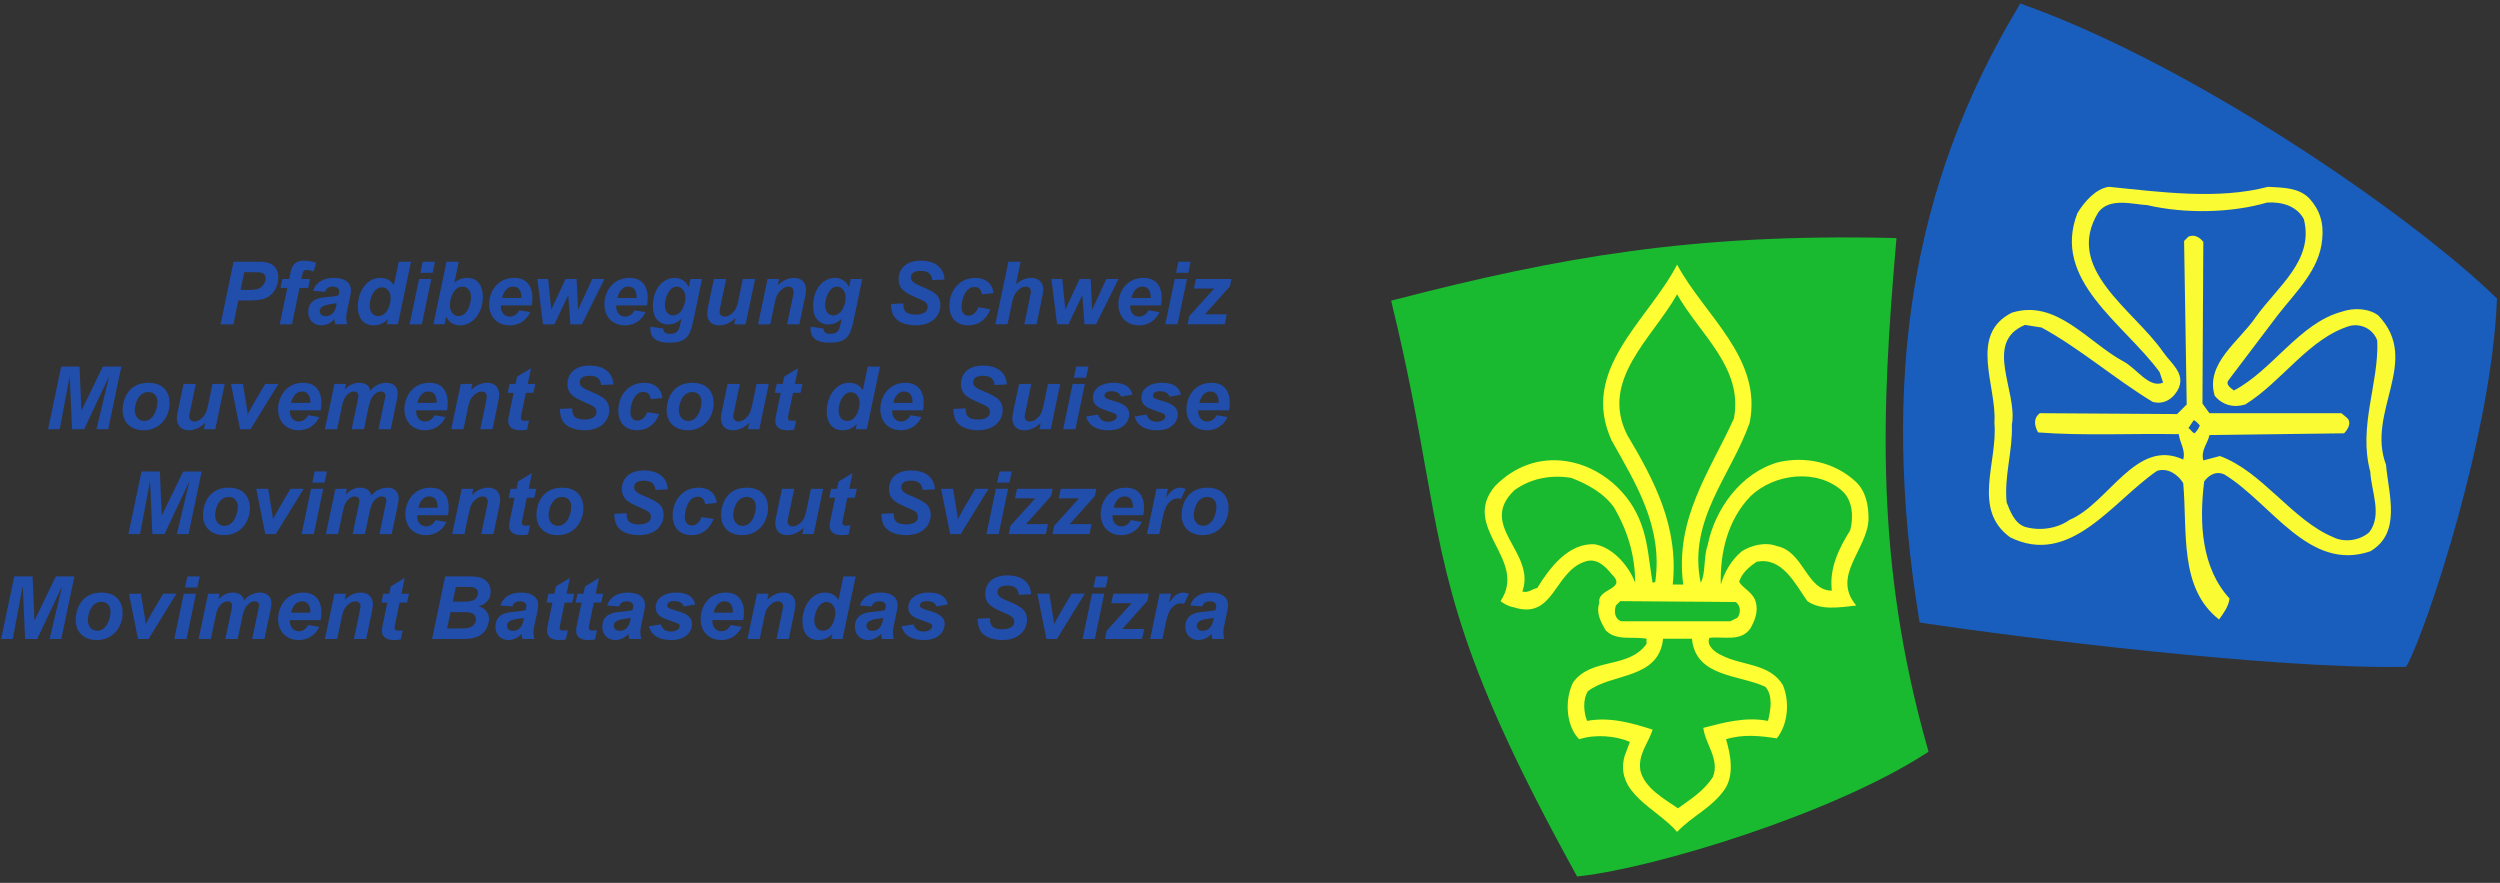 <svg xmlns="http://www.w3.org/2000/svg" width="286" height="101"><rect width="100%" height="100%" fill="#333333" stroke="none"/><path d="M159.75 34.24l-.6.15.14.6c1.81 7.49 2.85 13.29 3.76 18.42 2.44 13.68 4.06 22.72 17.17 46.49l.2.37.42-.05c8.55-.98 28.62-7.05 39.39-13.97l.39-.25-.12-.45c-6.07-21.44-5.22-38.79-3.6-57.65l.06-.66-.67-.02c-22.61-.5-37.85 2.19-56.54 7.02z" fill="#19ba30"/><path d="M230.86.84c-12.16 20.3-15.76 42.51-11.33 69.92l.07.45.45.07c11.01 1.67 40.1 5.26 54.85 5.01l.37-.01.17-.33c2.22-4.18 9.57-26.18 10.2-41.52l.01-.28-.2-.19C276.1 24.87 251.54 7.75 231.6.57l-.48-.17z" fill="#195ebd"/><path d="M25.23 37.1l1.49-7.16h2.92c.52 0 2.2 0 2.2 1.8 0 .61-.25 1.64-1.12 2.2-.67.43-1.64.43-2.5.43h-.95l-.57 2.73zm2.29-3.93h.45c.64 0 1.3.02 1.71-.2.59-.32.7-.87.7-1.11 0-.74-.62-.72-1.37-.72h-1.06zm7.74-.23h-.99l-.87 4.16H32l.87-4.16h-.79l.22-1.02h.78l.11-.54c.16-.76.33-1.56 1.62-1.56.33 0 .82.06 1.35.23l-.27 1.01c-.37-.13-.67-.18-.81-.18-.38 0-.44.25-.52.67l-.08.37h.99zm.56.33c.4-1.17 1.43-1.48 2.36-1.48 1.83 0 1.97 1.08 1.97 1.39 0 .37-.07.68-.27 1.58-.02.08-.12.52-.13.61-.08.34-.14.7-.14.99 0 .3.04.48.11.74h-1.36c-.07-.24-.08-.33-.1-.59-.48.54-1.07.71-1.51.71-.8 0-1.49-.55-1.49-1.51 0-1.55 1.44-1.67 2.11-1.72.55-.05 1.06-.1 1.34-.2.03-.09.09-.29.09-.47 0-.38-.35-.53-.72-.53-.42 0-.77.15-.89.59zm2.7 1.41c-.09.03-.13.04-.33.06-.86.11-1.61.24-1.61.85 0 .27.19.58.64.58.99 0 1.18-.88 1.27-1.3zm5.72 2.42l.12-.54-.02-.02c-.27.28-.77.68-1.61.68-1.11 0-1.8-.78-1.8-2.17 0-1.67 1.01-3.26 2.56-3.26 1.04 0 1.44.64 1.57.83l.56-2.68h1.4l-1.5 7.16zm-.98-.94c1.03 0 1.43-1.33 1.43-2.08 0-.66-.4-1.21-1-1.21-.9 0-1.4 1.21-1.4 2.12 0 .64.34 1.17.97 1.17zm6.08-4.24l-1.08 5.18h-1.4l1.08-5.18zm.42-1.98l-.27 1.27h-1.4l.27-1.27zm1.32 0h1.4l-.5 2.4c.31-.24.74-.55 1.45-.55 1.31 0 1.81 1.02 1.81 2.15 0 1.86-1.16 3.28-2.57 3.28-1.11 0-1.51-.74-1.62-.97h-.02l-.17.85h-1.28zm1.38 6.22c.99 0 1.42-1.36 1.42-2.18 0-.76-.45-1.19-.98-1.19-.88 0-1.43 1.1-1.43 2.2 0 .59.38 1.17.99 1.17zm4.84-1.22c-.04.81.43 1.28 1.01 1.28.7 0 1.01-.56 1.09-.72l1.26.21c-.61 1.25-1.64 1.51-2.36 1.51-1.44 0-2.35-1.01-2.35-2.41 0-1.3.83-3.02 2.89-3.02 1.64 0 2.07 1.26 2.07 2.24 0 .14-.01.57-.09.91zm2.34-.85c.03-.69-.22-1.3-.95-1.3-.81 0-1.15.81-1.25 1.3zm3.44 1.3l1.61-3.47h1.27l.17 3.47h.02l1.6-3.47h1.4l-2.58 5.18h-1.32l-.24-3.3h-.02l-1.57 3.3h-1.3l-.65-5.18h1.24l.35 3.47zm7.41-.45c-.04.81.43 1.28 1.01 1.28.7 0 1.01-.56 1.09-.72l1.26.21c-.61 1.25-1.64 1.51-2.36 1.51-1.44 0-2.35-1.01-2.35-2.41 0-1.3.83-3.02 2.89-3.02 1.64 0 2.07 1.26 2.07 2.24 0 .14-.01.57-.09.91zm2.34-.85c.03-.69-.22-1.3-.95-1.3-.81 0-1.15.81-1.25 1.3zm3.06 3.5c-.01.27.09.61.76.61.96 0 1.07-.54 1.24-1.44l.04-.23-.02-.02c-.18.18-.7.61-1.48.61-.77 0-1.74-.47-1.74-2.11 0-2.03 1.2-3.22 2.49-3.22.65 0 1.28.34 1.61 1.04h.02l.18-.91h1.32l-.9 4.32c-.4 1.92-.62 2.96-2.79 2.96-.59 0-2.41 0-2.21-1.83zm1.1-1.51c.9 0 1.42-1.12 1.42-2.06 0-.63-.38-1.23-.98-1.23-.99 0-1.37 1.52-1.37 2.08 0 .77.39 1.21.93 1.21zm6.08-4.16l-.64 3.07c-.01.01-.01.05-.02.09-.05.23-.1.44-.1.59 0 .27.21.55.59.55.56 0 .99-.51 1.05-.58.33-.39.43-.87.52-1.26l.51-2.46h1.4L85.3 37.1h-1.31l.15-.68-.02-.02c-.54.53-1.19.82-1.85.82-1.22 0-1.37-.98-1.37-1.35 0-.26.04-.49.16-1.06l.61-2.89zm6.06 0l-.14.65.02.02c.41-.37.99-.8 1.83-.8 1.03 0 1.37.72 1.37 1.34 0 .28-.07.64-.15 1.03l-.62 2.94h-1.4l.62-2.95c0-.02.01-.09.03-.16.02-.08.04-.18.04-.2.06-.28.06-.35.06-.42 0-.53-.45-.58-.6-.58-.43 0-.87.36-1.13.7-.26.36-.32.69-.49 1.48l-.45 2.13h-1.4l1.09-5.18zm5.09 5.67c-.01.27.09.61.76.61.96 0 1.07-.54 1.24-1.44l.04-.23-.02-.02c-.18.18-.7.61-1.48.61-.77 0-1.74-.47-1.74-2.11 0-2.03 1.2-3.22 2.49-3.22.65 0 1.28.34 1.61 1.04h.02l.18-.91h1.32l-.9 4.32c-.4 1.92-.62 2.96-2.79 2.96-.59 0-2.41 0-2.21-1.83zm1.1-1.51c.9 0 1.42-1.12 1.42-2.06 0-.63-.38-1.23-.98-1.23-.99 0-1.37 1.52-1.37 2.08 0 .77.39 1.21.93 1.21zm8.02-1.37c.02.62.05 1.28 1.42 1.28.5 0 1.36-.13 1.36-.88 0-.51-.43-.69-1.21-1.03-1.24-.54-2.11-.92-2.11-2.16 0-.86.54-2.1 2.55-2.1 1.37 0 2.6.59 2.71 2.16l-1.41.07c-.08-.83-.64-1.06-1.31-1.06-.25 0-1.13 0-1.13.75 0 .51.48.72 1.3 1.07 1.23.53 2.07.9 2.07 2.12 0 1.05-.81 2.29-2.83 2.29-1.02 0-2.31-.32-2.67-1.44-.13-.41-.15-.81-.14-1zm9.95.66c-.42 1.12-1.27 1.85-2.53 1.85-1.58 0-2.15-1.14-2.15-2.22 0-1.79 1.18-3.21 2.96-3.21 1.41 0 2.01.88 2.09 1.74l-1.34.14c-.02-.19-.1-.84-.84-.84-1.09 0-1.48 1.51-1.48 2.34 0 .67.4.95.79.95.26 0 .84-.14 1.13-.97zm.57 1.73l1.5-7.16h1.4l-.53 2.55c.31-.24.88-.7 1.76-.7 1.12 0 1.36.86 1.36 1.31 0 .31-.07.64-.14.97l-.63 3.03h-1.4l.64-3.09c.1-.45.11-.5.11-.64 0-.35-.23-.58-.6-.58-.56 0-.97.5-1.13.72-.26.37-.32.64-.51 1.54l-.43 2.05zm8.03-1.71l1.61-3.47h1.27l.17 3.47h.02l1.6-3.47h1.4l-2.58 5.18h-1.32l-.24-3.3h-.02l-1.57 3.3h-1.3l-.65-5.18h1.24l.35 3.47zm7.4-.45c-.04.81.43 1.28 1.01 1.28.7 0 1.01-.56 1.09-.72l1.26.21c-.61 1.25-1.64 1.51-2.36 1.51-1.44 0-2.35-1.01-2.35-2.41 0-1.3.83-3.02 2.89-3.02 1.64 0 2.07 1.26 2.07 2.24 0 .14-.01.57-.09.91zm2.35-.85c.03-.69-.22-1.3-.95-1.3-.81 0-1.15.81-1.25 1.3zm4.15-2.17l-1.08 5.18h-1.4l1.08-5.18zm.42-1.98l-.27 1.27h-1.4l.27-1.27zm3.89 7.16h-4.24l.2-.95 2.84-3.14h-2.32l.23-1.09h4.07l-.17.83-2.87 3.21h2.5zM9.33 46.96l2.43-5.02h2.12l-1.5 7.16h-1.34l1.41-5.92-.02-.02-2.8 5.94H8.24l-.26-5.98h-.02L6.83 49.1H5.5L7 41.94h2.1l.21 5.02zm7.64-3.17c1.79 0 2.43 1.16 2.43 2.34 0 1.57-1.07 3.09-2.96 3.09-1.62 0-2.41-1.06-2.41-2.27 0-1.36.71-3.16 2.94-3.16zm0 1.06c-1.2 0-1.55 1.46-1.55 2.08 0 .59.34 1.23 1.07 1.23 1.01 0 1.52-1.26 1.52-2.21 0-.5-.28-1.1-1.04-1.1zm5.43-.93l-.64 3.07c-.01.01-.01.05-.02.09-.05.23-.1.44-.1.59 0 .27.21.55.59.55.56 0 .99-.51 1.05-.58.33-.39.43-.87.52-1.26l.51-2.46h1.4l-1.08 5.18h-1.31l.15-.68-.02-.02c-.54.53-1.19.82-1.85.82-1.22 0-1.37-.98-1.37-1.35 0-.26.04-.49.16-1.06l.61-2.89zm5.06 5.18l-1.04-5.18h1.37l.37 2.26c.01.03.02.11.04.21.05.32.11.64.13 1.01h.02c.03-.09.06-.14.17-.34l.2-.36c.08-.16.2-.38.33-.6l1.29-2.18h1.51l-3.19 5.18zm5.7-2.16c-.04.81.43 1.28 1.01 1.28.7 0 1.01-.56 1.09-.72l1.26.21c-.61 1.25-1.64 1.51-2.36 1.51-1.44 0-2.35-1.01-2.35-2.41 0-1.3.83-3.02 2.89-3.02 1.64 0 2.07 1.26 2.07 2.24 0 .14-.01.57-.09.91zm2.34-.85c.03-.69-.22-1.3-.95-1.3-.81 0-1.15.81-1.25 1.3zm4.08-2.17l-.14.6.02.02c.24-.24.79-.75 1.6-.75.42 0 1.15.09 1.31.92.33-.48 1.03-.92 1.82-.92.9 0 1.31.55 1.31 1.21 0 .25-.07.61-.13.93l-.67 3.17h-1.4l.66-3.17c.01-.03.03-.13.05-.22.05-.23.08-.35.08-.45 0-.18-.08-.47-.52-.47-.37 0-.71.25-.95.58-.28.39-.42 1.02-.49 1.38l-.49 2.35h-1.41l.68-3.22c.07-.36.09-.45.09-.62 0-.3-.22-.47-.52-.47-.43 0-.78.35-.95.58-.25.35-.33.75-.46 1.35l-.5 2.38h-1.4l1.09-5.18zm8.03 3.02c-.04.81.43 1.28 1.01 1.28.7 0 1.01-.56 1.09-.72l1.26.21c-.61 1.25-1.64 1.51-2.36 1.51-1.44 0-2.35-1.01-2.35-2.41 0-1.3.83-3.02 2.89-3.02 1.64 0 2.07 1.26 2.07 2.24 0 .14-.01.57-.09.91zm2.34-.85c.03-.69-.22-1.3-.95-1.3-.81 0-1.15.81-1.25 1.3zm4.08-2.17l-.14.65.02.02c.41-.37.99-.8 1.83-.8 1.03 0 1.37.72 1.37 1.34 0 .28-.07.64-.15 1.03l-.62 2.94h-1.4l.62-2.95c0-.02.01-.09.03-.16.02-.08.04-.18.04-.2.06-.28.06-.35.06-.42 0-.53-.45-.58-.6-.58-.43 0-.87.36-1.13.7-.26.36-.32.69-.49 1.48l-.45 2.13h-1.4l1.09-5.18zm4.27 0h.68l.17-.83 1.6-.97-.37 1.8h.86l-.22 1.02h-.86l-.45 2.19c-.01.02-.02.1-.04.18-.06.25-.08.37-.08.49 0 .34.31.34.47.34.09 0 .41-.03.46-.03l-.22 1.04c-.25.05-.45.07-.74.07-.7 0-1.42-.2-1.42-1.07 0-.25.04-.46.18-1.11l.44-2.1h-.68zm7.16 2.79c.02.62.05 1.28 1.42 1.28.5 0 1.36-.13 1.36-.88 0-.51-.43-.69-1.21-1.03-1.24-.54-2.11-.92-2.11-2.16 0-.86.54-2.1 2.55-2.1 1.37 0 2.6.59 2.71 2.16l-1.41.07c-.08-.83-.64-1.06-1.31-1.06-.25 0-1.13 0-1.13.75 0 .51.48.72 1.3 1.07 1.23.53 2.07.9 2.07 2.12 0 1.05-.81 2.29-2.83 2.29-1.02 0-2.31-.32-2.67-1.44-.13-.41-.15-.81-.14-1zm9.95.66c-.42 1.12-1.27 1.85-2.53 1.85-1.58 0-2.15-1.14-2.15-2.22 0-1.79 1.18-3.21 2.96-3.21 1.41 0 2.01.88 2.09 1.74l-1.34.14c-.02-.19-.1-.84-.84-.84-1.09 0-1.48 1.51-1.48 2.34 0 .67.4.95.79.95.26 0 .84-.14 1.13-.97zm3.8-3.58c1.79 0 2.43 1.16 2.43 2.34 0 1.57-1.07 3.09-2.96 3.09-1.62 0-2.41-1.06-2.41-2.27 0-1.36.71-3.16 2.94-3.16zm0 1.06c-1.2 0-1.55 1.46-1.55 2.08 0 .59.34 1.23 1.07 1.23 1.01 0 1.52-1.26 1.52-2.21 0-.5-.28-1.1-1.04-1.1zm5.43-.93L84 46.99c-.01.01-.01.05-.02.09-.05.23-.1.44-.1.59 0 .27.21.55.59.55.56 0 .99-.51 1.05-.58.33-.39.43-.87.52-1.26l.51-2.46h1.4l-1.08 5.18h-1.31l.15-.68-.02-.02c-.54.53-1.19.82-1.85.82-1.22 0-1.37-.98-1.37-1.35 0-.26.04-.49.16-1.06l.61-2.89zm4.22 0h.68l.17-.83 1.6-.97-.37 1.8h.86l-.22 1.02h-.86l-.45 2.19c-.01.02-.02.1-.04.18-.06.25-.08.37-.08.49 0 .34.31.34.47.34.09 0 .41-.03.46-.03l-.22 1.04c-.25.05-.45.07-.74.07-.7 0-1.42-.2-1.42-1.07 0-.25.04-.46.18-1.11l.44-2.1h-.68zm9.03 5.18l.12-.54-.02-.02c-.27.28-.77.68-1.61.68-1.11 0-1.8-.78-1.8-2.17 0-1.67 1.01-3.26 2.56-3.26 1.04 0 1.44.64 1.57.83l.56-2.68h1.4l-1.5 7.16zm-.98-.94c1.03 0 1.43-1.33 1.43-2.08 0-.66-.4-1.21-1-1.21-.9 0-1.4 1.21-1.4 2.12 0 .64.34 1.17.97 1.17zm5.15-1.22c-.04.81.43 1.28 1.01 1.28.7 0 1.01-.56 1.09-.72l1.26.21c-.61 1.25-1.64 1.51-2.36 1.51-1.44 0-2.35-1.01-2.35-2.41 0-1.3.83-3.02 2.89-3.02 1.64 0 2.07 1.26 2.07 2.24 0 .14-.01.57-.09.91zm2.33-.85c.03-.69-.22-1.3-.95-1.3-.81 0-1.15.81-1.25 1.3zm6.08.62c.02.62.05 1.28 1.42 1.28.5 0 1.36-.13 1.36-.88 0-.51-.43-.69-1.21-1.03-1.24-.54-2.11-.92-2.11-2.16 0-.86.54-2.1 2.55-2.1 1.37 0 2.6.59 2.71 2.16l-1.41.07c-.08-.83-.64-1.06-1.31-1.06-.25 0-1.13 0-1.13.75 0 .51.48.72 1.3 1.07 1.23.53 2.07.9 2.07 2.12 0 1.05-.81 2.29-2.83 2.29-1.02 0-2.31-.32-2.67-1.44-.13-.41-.15-.81-.14-1zm7.51-2.79l-.64 3.07c-.01.01-.01.05-.02.09-.05.23-.1.44-.1.59 0 .27.21.55.59.55.56 0 .99-.51 1.05-.58.33-.39.43-.87.52-1.26l.51-2.46h1.4l-1.08 5.18h-1.31l.15-.68-.02-.02c-.54.53-1.19.82-1.85.82-1.22 0-1.37-.98-1.37-1.35 0-.26.04-.49.16-1.06l.61-2.89zm6.13 0l-1.08 5.18h-1.4l1.08-5.18zm.41-1.98l-.27 1.27h-1.4l.27-1.27zm1.09 5.49c.17.43.43.82 1.18.82.5 0 .97-.25.97-.6 0-.28-.1-.31-1.06-.64-.88-.3-1.67-.57-1.67-1.54 0-.87.76-1.68 2.36-1.68.73 0 1.89.15 2.16 1.36l-1.3.23c-.22-.62-.92-.62-1.08-.62-.58 0-.82.23-.82.48 0 .31.26.39.98.6.78.23 1.86.54 1.86 1.56 0 .7-.54 1.82-2.37 1.82-1.33 0-2.24-.46-2.57-1.57zm5.55 0c.17.43.43.82 1.18.82.5 0 .97-.25.97-.6 0-.28-.1-.31-1.06-.64-.88-.3-1.67-.57-1.67-1.54 0-.87.76-1.68 2.36-1.68.73 0 1.89.15 2.16 1.36l-1.3.23c-.22-.62-.92-.62-1.08-.62-.58 0-.82.23-.82.48 0 .31.26.39.98.6.78.23 1.86.54 1.86 1.56 0 .7-.54 1.82-2.37 1.82-1.33 0-2.24-.46-2.57-1.57zm5.92-.49c-.04.81.43 1.28 1.01 1.28.7 0 1.01-.56 1.09-.72l1.26.21c-.61 1.25-1.64 1.51-2.36 1.51-1.44 0-2.35-1.01-2.35-2.41 0-1.3.83-3.02 2.89-3.02 1.64 0 2.07 1.26 2.07 2.24 0 .14-.01.57-.09.91zm2.33-.85c.03-.69-.22-1.3-.95-1.3-.81 0-1.15.81-1.25 1.3zM18.52 58.96l2.43-5.02h2.12l-1.5 7.16h-1.34l1.41-5.92-.02-.02-2.8 5.94h-1.39l-.26-5.98h-.02l-1.13 5.98h-1.33l1.5-7.16h2.1l.21 5.02zm7.64-3.17c1.79 0 2.43 1.16 2.43 2.34 0 1.57-1.07 3.09-2.96 3.09-1.62 0-2.41-1.06-2.41-2.27 0-1.36.71-3.16 2.94-3.16zm0 1.06c-1.2 0-1.55 1.46-1.55 2.08 0 .59.34 1.23 1.07 1.23 1.01 0 1.52-1.26 1.52-2.21 0-.5-.28-1.1-1.04-1.1zm4.19 4.25l-1.04-5.18h1.37l.37 2.26c.01.03.02.11.04.21.05.32.11.64.13 1.01h.02c.03-.09.06-.14.17-.34l.2-.36c.08-.16.2-.38.33-.6l1.29-2.18h1.51l-3.19 5.18zm6.63-5.18L35.9 61.1h-1.4l1.08-5.18zm.42-1.98l-.27 1.27h-1.4l.27-1.27zm2.29 1.98l-.14.6.02.02c.24-.24.79-.75 1.6-.75.42 0 1.15.09 1.31.92.33-.48 1.03-.92 1.82-.92.9 0 1.31.55 1.31 1.21 0 .25-.07.61-.13.93l-.67 3.17h-1.4l.66-3.17c.01-.03.03-.13.05-.22.05-.23.08-.35.08-.45 0-.18-.08-.47-.52-.47-.37 0-.71.25-.95.58-.28.39-.42 1.02-.49 1.38l-.49 2.35h-1.41l.68-3.22c.07-.36.09-.45.09-.62 0-.3-.22-.47-.52-.47-.43 0-.78.35-.95.58-.25.35-.33.75-.46 1.35l-.5 2.38h-1.4l1.09-5.18zm8.03 3.02c-.04.81.43 1.28 1.01 1.28.7 0 1.01-.56 1.09-.72l1.26.21c-.61 1.25-1.64 1.51-2.36 1.51-1.44 0-2.35-1.01-2.35-2.41 0-1.3.83-3.02 2.89-3.02 1.64 0 2.07 1.26 2.07 2.24 0 .14-.01.57-.09.91zm2.34-.85c.03-.69-.22-1.3-.95-1.3-.81 0-1.15.81-1.25 1.3zm4.08-2.17l-.14.65.02.02c.41-.37.99-.8 1.83-.8 1.03 0 1.37.72 1.37 1.34 0 .28-.07.64-.15 1.03l-.62 2.94h-1.4l.62-2.95c0-.02.01-.09.03-.16.02-.08.04-.18.04-.2.06-.28.06-.35.06-.42 0-.53-.45-.58-.6-.58-.43 0-.87.36-1.13.7-.26.36-.32.69-.49 1.48l-.45 2.13h-1.4l1.09-5.18zm4.27 0h.68l.17-.83 1.6-.97-.37 1.8h.86l-.22 1.02h-.86l-.45 2.19c-.01.02-.02.1-.04.18-.06.25-.08.37-.08.49 0 .34.31.34.47.34.09 0 .41-.03.46-.03l-.22 1.04c-.25.05-.45.07-.74.07-.7 0-1.42-.2-1.42-1.07 0-.25.04-.46.18-1.11l.44-2.1h-.68zm5.9-.13c1.79 0 2.43 1.16 2.43 2.34 0 1.57-1.07 3.09-2.96 3.09-1.62 0-2.41-1.06-2.41-2.27 0-1.36.71-3.16 2.94-3.16zm0 1.06c-1.2 0-1.55 1.46-1.55 2.08 0 .59.34 1.23 1.07 1.23 1.01 0 1.52-1.26 1.52-2.21 0-.5-.28-1.1-1.04-1.1zm7.37 1.86c.02.62.05 1.28 1.42 1.28.5 0 1.36-.13 1.36-.88 0-.51-.43-.69-1.21-1.03-1.24-.54-2.11-.92-2.11-2.16 0-.86.54-2.1 2.55-2.1 1.37 0 2.6.59 2.71 2.16l-1.41.07c-.08-.83-.64-1.06-1.31-1.06-.25 0-1.13 0-1.13.75 0 .51.48.72 1.3 1.07 1.23.53 2.07.9 2.07 2.12 0 1.05-.81 2.29-2.83 2.29-1.02 0-2.31-.32-2.67-1.44-.13-.41-.15-.81-.14-1zm9.95.66c-.42 1.12-1.27 1.85-2.53 1.85-1.58 0-2.15-1.14-2.15-2.22 0-1.79 1.18-3.21 2.96-3.21 1.41 0 2.01.88 2.09 1.74l-1.34.14c-.02-.19-.1-.84-.84-.84-1.09 0-1.48 1.51-1.48 2.34 0 .67.4.95.79.95.26 0 .84-.14 1.13-.97zm3.8-3.58c1.79 0 2.43 1.16 2.43 2.34 0 1.57-1.07 3.09-2.96 3.09-1.62 0-2.41-1.06-2.41-2.27 0-1.36.71-3.16 2.94-3.16zm0 1.06c-1.2 0-1.55 1.46-1.55 2.08 0 .59.34 1.23 1.07 1.23 1.01 0 1.52-1.26 1.52-2.21 0-.5-.28-1.1-1.04-1.1zm5.43-.93l-.64 3.07c-.01.01-.01.05-.02.09-.05.23-.1.44-.1.59 0 .27.21.55.59.55.56 0 .99-.51 1.05-.58.33-.39.43-.87.52-1.26l.51-2.46h1.4l-1.08 5.18h-1.31l.15-.68-.02-.02c-.54.53-1.19.82-1.85.82-1.22 0-1.37-.98-1.37-1.35 0-.26.04-.49.16-1.06l.61-2.89zm4.22 0h.68l.17-.83 1.6-.97-.37 1.8h.86l-.22 1.02h-.86l-.45 2.19c-.01.02-.02.1-.04.18-.06.25-.08.37-.08.49 0 .34.31.34.47.34.09 0 .41-.03.46-.03l-.22 1.04c-.25.05-.45.07-.74.07-.7 0-1.42-.2-1.42-1.07 0-.25.04-.46.18-1.11l.44-2.1h-.68zm7.16 2.79c.02.62.05 1.28 1.42 1.28.5 0 1.36-.13 1.36-.88 0-.51-.43-.69-1.21-1.03-1.24-.54-2.11-.92-2.11-2.16 0-.86.54-2.1 2.55-2.1 1.37 0 2.6.59 2.71 2.16l-1.41.07c-.08-.83-.64-1.06-1.31-1.06-.25 0-1.13 0-1.13.75 0 .51.48.72 1.3 1.07 1.23.53 2.07.9 2.07 2.12 0 1.05-.81 2.29-2.83 2.29-1.02 0-2.31-.32-2.67-1.44-.13-.41-.15-.81-.14-1zm6.46 2.39l-1.04-5.18h1.37l.37 2.26c.01.03.02.11.04.21.05.32.11.64.13 1.01h.02c.03-.09.06-.14.17-.34l.2-.36c.08-.16.2-.38.33-.6l1.29-2.18h1.51l-3.19 5.18zm6.63-5.18l-1.08 5.18h-1.4l1.08-5.18zm.42-1.98l-.27 1.27h-1.4l.27-1.27zm3.89 7.16h-4.24l.2-.95 2.84-3.14h-2.32l.23-1.09h4.07l-.17.83-2.87 3.21h2.5zm5 0h-4.24l.2-.95 2.84-3.14h-2.32l.23-1.09h4.07l-.17.83-2.87 3.21h2.5zm2.63-2.16c-.04.81.43 1.28 1.01 1.28.7 0 1.01-.56 1.09-.72l1.26.21c-.61 1.25-1.64 1.51-2.36 1.51-1.44 0-2.35-1.01-2.35-2.41 0-1.3.83-3.02 2.89-3.02 1.64 0 2.07 1.26 2.07 2.24 0 .14-.01.57-.09.91zm2.34-.85c.03-.69-.22-1.3-.95-1.3-.81 0-1.15.81-1.25 1.3zm4-2.17l-.21.98.02.02c.36-.57.88-1.13 1.57-1.13.3 0 .51.09.65.15l-.54 1.15c-.08-.03-.19-.07-.4-.07-.61 0-1.02.53-1.11.65-.34.44-.49 1.15-.63 1.8l-.34 1.63h-1.4l1.08-5.18zm4.51-.13c1.79 0 2.43 1.16 2.43 2.34 0 1.57-1.07 3.09-2.96 3.09-1.62 0-2.41-1.06-2.41-2.27 0-1.36.71-3.16 2.94-3.16zm0 1.06c-1.2 0-1.55 1.46-1.55 2.08 0 .59.34 1.23 1.07 1.23 1.01 0 1.52-1.26 1.52-2.21 0-.5-.28-1.1-1.04-1.1zM3.96 70.96l2.43-5.02h2.12l-1.5 7.16H5.67l1.41-5.92-.02-.02-2.8 5.94H2.87l-.26-5.98h-.02L1.46 73.1H.13l1.5-7.16h2.1l.21 5.02zm7.64-3.17c1.79 0 2.43 1.16 2.43 2.34 0 1.57-1.07 3.09-2.96 3.09-1.62 0-2.41-1.06-2.41-2.27 0-1.36.71-3.16 2.94-3.16zm0 1.06c-1.2 0-1.55 1.46-1.55 2.08 0 .59.34 1.23 1.07 1.23 1.01 0 1.52-1.26 1.52-2.21 0-.5-.28-1.1-1.04-1.1zm4.19 4.25l-1.04-5.18h1.37l.37 2.26c.01.03.02.11.04.21.05.32.11.64.13 1.01h.02c.03-.09.06-.14.17-.34l.2-.36c.08-.16.2-.38.33-.6l1.29-2.18h1.51l-3.19 5.18zm6.63-5.18l-1.08 5.18h-1.4l1.08-5.18zm.42-1.98l-.27 1.27h-1.4l.27-1.27zm2.29 1.98l-.14.6.02.02c.24-.24.79-.75 1.6-.75.42 0 1.15.09 1.31.92.33-.48 1.03-.92 1.82-.92.9 0 1.31.55 1.31 1.21 0 .25-.07.61-.13.93l-.67 3.17h-1.4l.66-3.17c.01-.03.03-.13.05-.22.05-.23.08-.35.08-.45 0-.18-.08-.47-.52-.47-.37 0-.71.25-.95.58-.28.39-.42 1.02-.49 1.38l-.49 2.35h-1.41l.68-3.22c.07-.36.09-.45.09-.62 0-.3-.22-.47-.52-.47-.43 0-.78.35-.95.58-.25.35-.33.75-.46 1.35l-.5 2.38h-1.4l1.09-5.18zm8.03 3.02c-.04.81.43 1.28 1.01 1.28.7 0 1.01-.56 1.09-.72l1.26.21c-.61 1.25-1.64 1.51-2.36 1.51-1.44 0-2.35-1.01-2.35-2.41 0-1.3.83-3.02 2.89-3.02 1.64 0 2.07 1.26 2.07 2.24 0 .14-.01.57-.09.91zm2.34-.85c.03-.69-.22-1.3-.95-1.3-.81 0-1.15.81-1.25 1.3zm4.08-2.17l-.14.65.02.02c.41-.37.99-.8 1.83-.8 1.03 0 1.37.72 1.37 1.34 0 .28-.07.64-.15 1.03l-.62 2.94h-1.4l.62-2.95c0-.02.01-.09.03-.16.02-.08.04-.18.04-.2.06-.28.06-.35.06-.42 0-.53-.45-.58-.6-.58-.43 0-.87.36-1.13.7-.26.36-.32.69-.49 1.48l-.45 2.13h-1.4l1.09-5.18zm4.27 0h.68l.17-.83 1.6-.97-.37 1.8h.86l-.22 1.02h-.86l-.45 2.19c-.01.02-.02.1-.04.18-.06.25-.08.37-.08.49 0 .34.31.34.47.34.09 0 .41-.03.46-.03l-.22 1.04c-.25.05-.45.07-.74.07-.7 0-1.42-.2-1.42-1.07 0-.25.04-.46.18-1.11l.44-2.1h-.68zm7.08-1.98h2.45c.77 0 1.27.01 1.77.22.83.35.98 1.06.98 1.52 0 1.26-1.07 1.6-1.36 1.68v.02c.86.23 1.17.88 1.17 1.41 0 .81-.49 1.67-1.22 2-.68.31-1.34.31-1.91.31h-3.38zm.22 5.96h1.42c.62 0 .87-.02 1.17-.11.4-.12.7-.53.7-.94 0-.82-.92-.82-1.14-.82h-1.76zm.65-3.07h1.12c.57 0 .92-.03 1.23-.16.32-.13.52-.49.52-.82 0-.71-.66-.71-1.38-.71h-1.14zm5.44.44c.4-1.17 1.43-1.48 2.36-1.48 1.83 0 1.97 1.08 1.97 1.39 0 .37-.07.68-.27 1.58-.02.08-.12.52-.13.61-.08.34-.14.7-.14.99 0 .3.04.48.11.74h-1.36c-.07-.24-.08-.33-.1-.59-.48.54-1.07.71-1.51.71-.8 0-1.49-.55-1.49-1.51 0-1.55 1.44-1.67 2.11-1.72.55-.05 1.06-.1 1.34-.2.03-.09.09-.29.09-.47 0-.38-.35-.53-.72-.53-.42 0-.77.15-.89.59zm2.7 1.41c-.09.03-.13.04-.33.06-.86.11-1.61.24-1.61.85 0 .27.19.58.64.58.99 0 1.18-.88 1.27-1.3zm2.8-2.76h.68l.17-.83 1.6-.97-.37 1.8h.86l-.22 1.02h-.86l-.45 2.19c-.01.02-.02.1-.04.18-.06.25-.08.37-.08.49 0 .34.31.34.47.34.09 0 .41-.03.46-.03l-.22 1.04c-.25.05-.45.07-.74.07-.7 0-1.42-.2-1.42-1.07 0-.25.04-.46.18-1.11l.44-2.1h-.68zm3.33 0h.68l.17-.83 1.6-.97-.37 1.8h.86l-.22 1.02h-.86l-.45 2.19c-.01.02-.02.1-.04.18-.06.25-.08.37-.08.49 0 .34.31.34.47.34.09 0 .41-.03.46-.03l-.22 1.04c-.25.05-.45.07-.74.07-.7 0-1.42-.2-1.42-1.07 0-.25.04-.46.18-1.11l.44-2.1h-.68zm3.39 1.35c.4-1.17 1.43-1.48 2.36-1.48 1.83 0 1.97 1.08 1.97 1.39 0 .37-.07.68-.27 1.58-.02.08-.12.52-.13.61-.08.34-.14.7-.14.99 0 .3.04.48.11.74H72c-.07-.24-.08-.33-.1-.59-.48.54-1.07.71-1.51.71-.8 0-1.49-.55-1.49-1.51 0-1.55 1.44-1.67 2.11-1.72.55-.05 1.06-.1 1.34-.2.03-.09.09-.29.09-.47 0-.38-.35-.53-.72-.53-.42 0-.77.15-.89.59zm2.7 1.41c-.09.03-.13.04-.33.06-.86.11-1.61.24-1.61.85 0 .27.19.58.64.58.99 0 1.18-.88 1.27-1.3zm3.43.75c.17.43.43.82 1.18.82.5 0 .97-.25.97-.6 0-.28-.1-.31-1.06-.64-.88-.3-1.67-.57-1.67-1.54 0-.87.76-1.68 2.36-1.68.73 0 1.89.15 2.16 1.36l-1.3.23c-.22-.62-.92-.62-1.08-.62-.58 0-.82.23-.82.48 0 .31.26.39.98.6.78.23 1.86.54 1.86 1.56 0 .7-.54 1.82-2.37 1.82-1.33 0-2.24-.46-2.57-1.57zm5.91-.49c-.04.81.43 1.28 1.01 1.28.7 0 1.01-.56 1.09-.72l1.26.21c-.61 1.25-1.64 1.51-2.36 1.51-1.44 0-2.35-1.01-2.35-2.41 0-1.3.83-3.02 2.89-3.02 1.64 0 2.07 1.26 2.07 2.24 0 .14-.01.57-.09.91zm2.34-.85c.03-.69-.22-1.3-.95-1.3-.81 0-1.15.81-1.25 1.3zm4.08-2.17l-.14.65.02.02c.41-.37.99-.8 1.83-.8 1.03 0 1.37.72 1.37 1.34 0 .28-.07.64-.15 1.03l-.62 2.94h-1.4l.62-2.95c0-.02.01-.09.03-.16.02-.08.04-.18.04-.2.06-.28.06-.35.06-.42 0-.53-.45-.58-.6-.58-.43 0-.87.36-1.13.7-.26.36-.32.69-.49 1.48l-.45 2.13h-1.4l1.09-5.18zm7.19 5.18l.12-.54-.02-.02c-.27.28-.77.68-1.61.68-1.11 0-1.8-.78-1.8-2.17 0-1.67 1.01-3.26 2.56-3.26 1.04 0 1.44.64 1.57.83l.56-2.68h1.4l-1.5 7.16zm-.98-.94c1.03 0 1.43-1.33 1.43-2.08 0-.66-.4-1.21-1-1.21-.9 0-1.4 1.21-1.4 2.12 0 .64.34 1.17.97 1.17zm4.23-2.89c.4-1.17 1.43-1.48 2.36-1.48 1.83 0 1.97 1.08 1.97 1.39 0 .37-.07.68-.27 1.58-.02.08-.12.52-.13.61-.08.34-.14.7-.14.99 0 .3.04.48.11.74h-1.36c-.07-.24-.08-.33-.1-.59-.48.54-1.07.71-1.51.71-.8 0-1.49-.55-1.49-1.51 0-1.55 1.44-1.67 2.11-1.72.55-.05 1.06-.1 1.34-.2.03-.09.09-.29.09-.47 0-.38-.35-.53-.72-.53-.42 0-.77.15-.89.59zm2.7 1.41c-.09.03-.13.04-.33.06-.86.11-1.61.24-1.61.85 0 .27.19.58.64.58.99 0 1.18-.88 1.27-1.3zm3.43.75c.17.43.43.82 1.18.82.5 0 .97-.25.97-.6 0-.28-.1-.31-1.06-.64-.88-.3-1.67-.57-1.67-1.54 0-.87.76-1.68 2.36-1.68.73 0 1.89.15 2.16 1.36l-1.3.23c-.22-.62-.92-.62-1.08-.62-.58 0-.82.23-.82.48 0 .31.26.39.98.6.78.23 1.86.54 1.86 1.56 0 .7-.54 1.82-2.37 1.82-1.33 0-2.24-.46-2.57-1.57zm8.76-.72c.02.62.05 1.28 1.42 1.28.5 0 1.36-.13 1.36-.88 0-.51-.43-.69-1.21-1.03-1.24-.54-2.11-.92-2.11-2.16 0-.86.54-2.1 2.55-2.1 1.37 0 2.6.59 2.71 2.16l-1.41.07c-.08-.83-.64-1.06-1.31-1.06-.25 0-1.13 0-1.13.75 0 .51.48.72 1.3 1.07 1.23.53 2.07.9 2.07 2.12 0 1.05-.81 2.29-2.83 2.29-1.02 0-2.31-.32-2.67-1.44-.13-.41-.15-.81-.14-1zm6.46 2.39l-1.04-5.18h1.37l.37 2.26c.01.03.02.11.04.21.05.32.11.64.13 1.01h.02c.03-.09.06-.14.17-.34l.2-.36c.08-.16.2-.38.33-.6l1.29-2.18h1.51l-3.19 5.18zm6.62-5.18l-1.08 5.18h-1.4l1.08-5.18zm.43-1.98l-.27 1.27h-1.4l.27-1.27zm3.89 7.16h-4.24l.2-.95 2.84-3.14h-2.32l.23-1.09h4.07l-.17.83-2.87 3.21h2.5zm3.32-5.18l-.21.98.02.02c.36-.57.88-1.13 1.57-1.13.3 0 .51.09.65.15l-.54 1.15c-.08-.03-.19-.07-.4-.07-.61 0-1.02.53-1.11.65-.34.44-.49 1.15-.63 1.8l-.34 1.63h-1.4l1.08-5.18zm2.19 1.35c.4-1.17 1.43-1.48 2.36-1.48 1.83 0 1.97 1.08 1.97 1.39 0 .37-.07.68-.27 1.58-.02.08-.12.52-.13.61-.08.34-.14.7-.14.99 0 .3.04.48.11.74h-1.36c-.07-.24-.08-.33-.1-.59-.48.54-1.07.71-1.51.71-.8 0-1.49-.55-1.49-1.51 0-1.55 1.44-1.67 2.11-1.72.55-.05 1.06-.1 1.34-.2.03-.09.09-.29.09-.47 0-.38-.35-.53-.72-.53-.42 0-.77.15-.89.59zm2.69 1.41c-.09.03-.13.04-.33.06-.86.11-1.61.24-1.61.85 0 .27.19.58.64.58.99 0 1.18-.88 1.27-1.3z" fill="#214dab"/><path d="M272.06 36.07c-1.1-.8-2.8-.9-4.2-.4-4.8 1.3-7.9 6.7-12.3 9-.4-.3-1-.7-.6-1.2l5.6-7.4c2.1-2.7 4.8-5.2 5.1-8.7.2-1.9-.3-3.4-1.5-4.7-1.2-1.2-2.9-1.2-4.7-1.3-5.7 1.5-12.3.6-18.2 0-1.5.2-2.8 1.7-3.6 3-3 7.7 5.3 12.6 9.4 18.2l.4 1.2c-1.6.7-3-1.6-4.5-2.4-4.1-2.2-7.7-7.2-12.8-5.6-5 2.5-1.7 8.4-2 12.6.4 4.5-2.6 9.9 1.8 13.1 6.9 3.4 11.7-4.1 16.8-7.6 1.2-.4 2.4.4 3 1.4.5 5.6-.5 12 4.1 15.6.5-.7 1.1-1.5 1.2-2.4-3.2-3.5-3.5-8.6-2.9-13.4.6-.8 1.4-1.2 2.3-.8 5.4 3.3 9.7 11.2 16.7 8.8 3.6-2.1 2.1-6.5 1.8-9.9-2.3-6.1 4.1-11.9-.9-17.1zm-21 13.5c-.3-.1-.4-.4-.7-.6l.6-.9c.3.1.5.4.7.6-.1.3-.3.6-.6.9zm20.1 4.4c.1 2.2 1.4 4.9-.1 6.9-1.1 1-2.9 1.2-4.1.6-4.8-2-8.1-7.5-13-9.3l-1.9.5c-.3-1.2.5-1.9.7-2.9l15.4-.2c.5-.5.9-1.3.3-1.8l-.6-.5h-15.1l-.8-1.1.1-18.5c-.4-.5-1-.9-1.7-.6l-.5.5.3 18.7-1.1 1.1-15.7-.1c-.8.6-.6 1.5-.2 2.2 5.2.4 10.7.1 16.1.2.1 1 .8 1.8.5 2.9-5.4-2.5-8.5 5-13 6.9-1.4 1-3.4 1.3-5.1.8-1.2-.4-1.7-1.8-2.1-2.8-.3-3 .7-5.8.6-8.9.7-3.8-3.3-9.4 1.5-11.4l1.9.3c4.4 2.4 8.4 5.9 12.7 8.5 1.4.4 2.5-.5 3-1.6.7-1.7-.9-2.8-1.8-4.1-3.4-4.9-11.4-9.5-7.4-16 1.3-1.7 3.9-.9 5.6-.8 4.3 1 9.6.9 13.7-.3 1.7-.1 3.4.4 4.2 1.9 1.2 4.7-3 7.7-5.5 11.2-1.9 2.8-5.8 5.3-4.7 9 .9 1.1 2.2 1.4 3.5 1 4.2-2.6 7.3-7.6 12-9 1.4-.3 2.7.5 3.1 1.7.2 4.9-2.2 9.8-.8 15z" fill="#fafb32"/><path d="M213.76 59.37c0-1.6-.3-3.2-1.5-4.3-2.4-2.2-5.7-2.9-8.8-2.2-4.3 1.2-7.3 5.4-8.1 9.5-.5 1.4-.2 3.2-.8 4.3-1.5-7.2 3.5-12.3 5.6-18.3 1.5-7.4-5.2-12.3-8.3-18.1-3.3 6.4-11.2 12-7.5 20.1 2.8 5 5.9 9.9 5 16.2l-.3.1c-.4-2.2-.5-4.6-1.3-6.7-1.3-3.7-4.7-6.6-8.5-7.2-3.2-.5-6 .6-8.2 2.8-4.1 4.8 3.8 8.4.6 13.2.4.3.9.6 1.5.7 4.6 1.5 4.6-4 8.1-5.2 1.3-.5 2.3.4 3.1 1.4 1.9 1.8-1.7 1.6-1.4 3.3-.4 1.2.2 2.2.7 3.1 1.2 1.3 3.1.7 4.7 1v.6c-2.1 2.9-6.3 1.5-8.4 4.4-1 2-.8 5 .7 6.5 1.8-.6 4.2-.4 5.8.3l-.6 1.6c-1.2 4.3 3.7 6 6 8.7 1.7-1.8 3.9-2.7 5.4-4.8 1.2-1.7.7-4.1.2-5.8 1.9-.6 3.9-.4 5.8-.1 1.3-1.6 1.5-4.2.7-6.1-1.5-2.5-4.7-2.2-7-3.4-.7-.3-1.8-1.1-1.4-2 1.6-.2 3.6.5 4.7-1.1.5-.9.9-1.9.6-3-.3-1.1-1.4-1.5-1.9-2.3.3-1 1.1-1.7 2-2.3 2.9-.6 4.4 2.5 5.8 4.5 1.6 1.1 3.7.7 5.6.5-2.9-3.4 1.3-6.4 1.4-9.9zm-27.6-9.6c-3.2-6.3 2.9-11.1 5.7-16.1 2.6 4.6 7.6 8.4 6.5 14.2-2.7 6-6.8 11.4-5.8 19h-1.2c.7-6.6-2.1-11.9-5.2-17.1zm-3.7 12.5c-3-.2-5.2 2.7-6.6 5-.6.1-1 .6-1.7.4 1.6-4.5-5.2-7.5-.9-11.6 1.8-1.3 4.1-1.8 6.5-1.4 1.8.7 3.7 1.7 4.9 3.4 1.5 2.6 2.4 5.4 2.4 8.6-.6-1.7-2.4-4-4.6-4.4zm19.5 16.3c.9 1 .6 2.7.3 3.9-2.6-.5-5.1.2-7.4.8.2 1.8 1.9 3.6 1.1 5.6-1 1.6-2.6 2.6-4 3.6-1.6-1.1-3.8-2.3-4.3-4.3-.3-1.9.9-3.1 1.4-4.7-2.2-.7-4.8-1.5-7.5-1-.4-1-.5-2.5.1-3.4 2.7-2.1 8.1-1.3 8.6-6h3.3c.4 4.4 5.4 4.1 8.4 5.5zm-3.2-7.9l-.8.4h-12.5c-.8-.3-.8-1.2-.6-1.8l.5-.5 13.2.1c.6.4.6 1.3.2 1.8zm4.5-8.2c-1.3-.5-2.9-.1-4 .6-1.2 1-2 2.4-2.4 3.8-.1-3.7.8-7.4 3.4-10.1 2.7-2.6 7.6-3.2 10.5-.6 1.2 1.1 1.3 3 .9 4.5-1.3 2.1-2.4 4.3-2.1 6.9-2.9 0-3.2-4.5-6.3-5.1z" fill="#fffe32"/></svg>